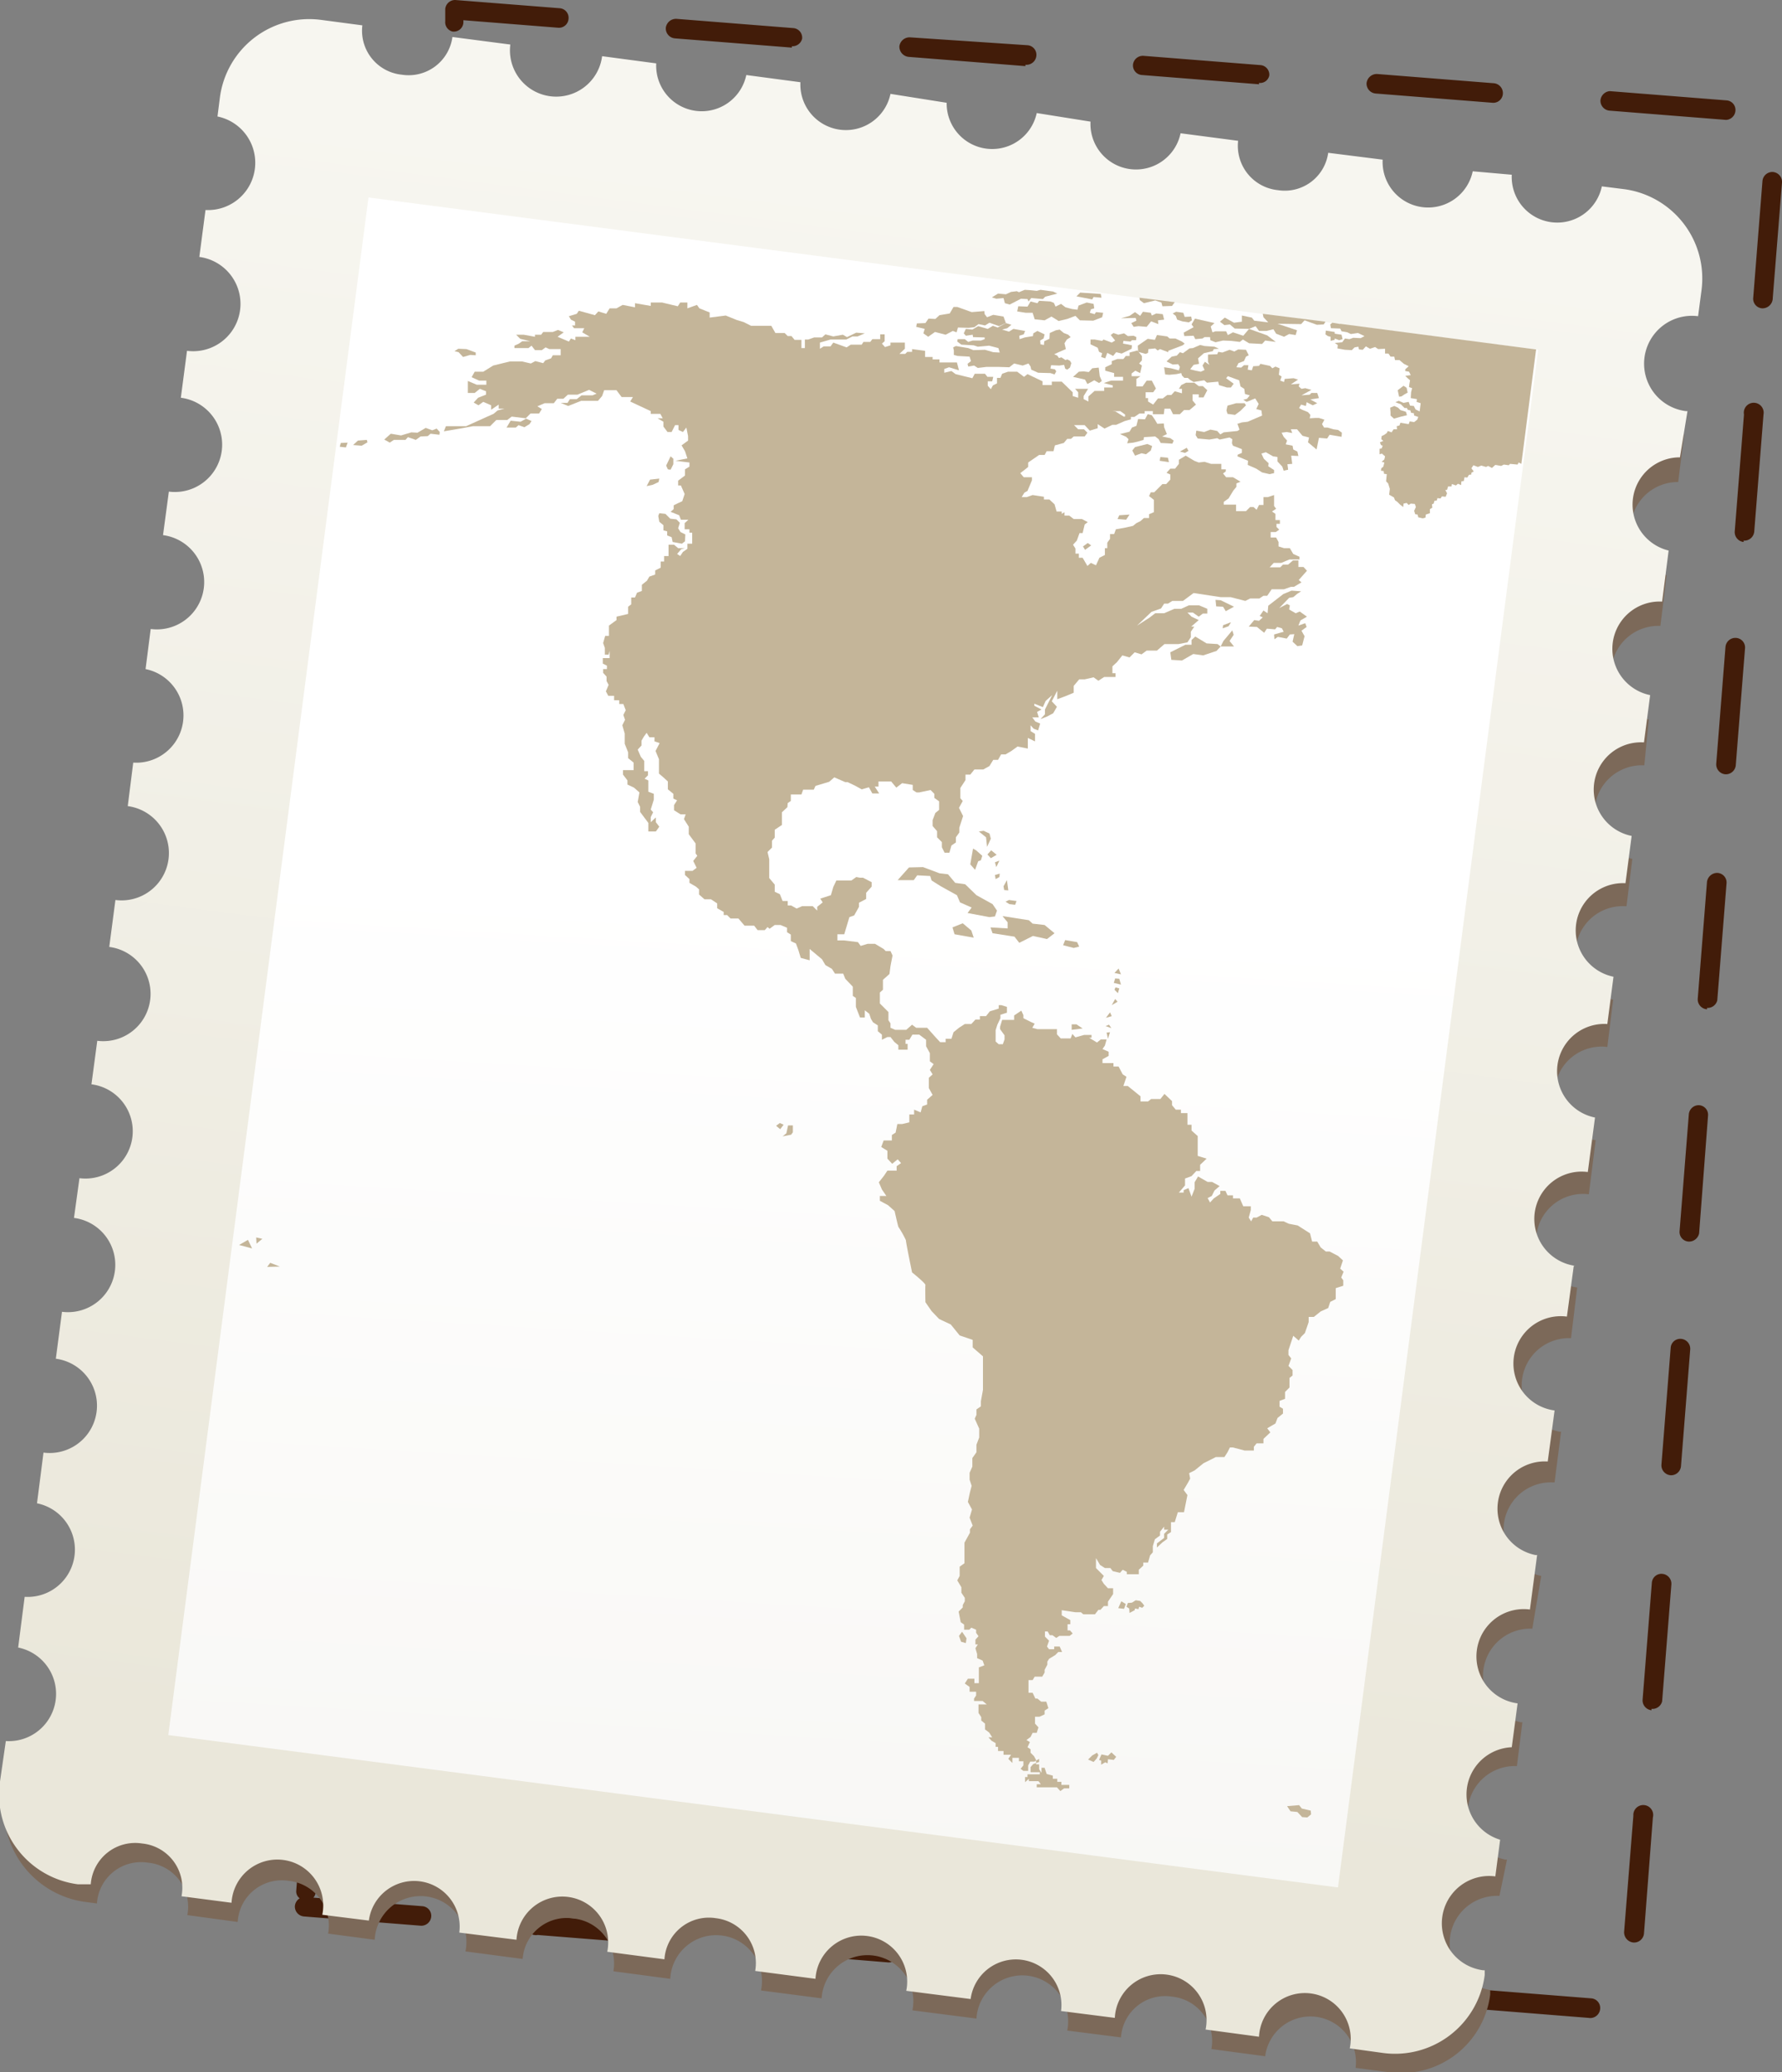 <svg xmlns="http://www.w3.org/2000/svg" xmlns:xlink="http://www.w3.org/1999/xlink" viewBox="0 0 52.03 60.49"><rect x="0" y="0" width="52.03" height="60.49" fill="#808080" stroke="none"/><defs><style>.cls-1{fill:#421c09;}.cls-2{fill:#7c6959;}.cls-3{fill:url(#linear-gradient);}.cls-4{fill:url(#linear-gradient-2);}.cls-5{fill:#c4b599;}</style><linearGradient id="linear-gradient" x1="189.42" y1="700.11" x2="189.42" y2="652.76" gradientTransform="translate(-75.42 -666.19) rotate(7.42)" gradientUnits="userSpaceOnUse"><stop offset="0" stop-color="#eae7da"/><stop offset="1" stop-color="#f7f6f0"/></linearGradient><linearGradient id="linear-gradient-2" x1="192.33" y1="719.05" x2="189.18" y2="673.37" gradientTransform="translate(702.74 -159.05) rotate(90)" gradientUnits="userSpaceOnUse"><stop offset="0" stop-color="#f4f3ef"/><stop offset="1" stop-color="#fff"/></linearGradient></defs><g id="Layer_2" data-name="Layer 2"><g id="XL"><path class="cls-1" d="M46.38,58.9,43,58.63a.29.29,0,1,1,.05-.57l3.41.27a.28.28,0,0,1,.26.31A.29.29,0,0,1,46.38,58.9Zm-6.82-.54-3.41-.27a.29.29,0,1,1,.05-.57l3.41.27a.29.29,0,0,1,0,.57Zm-6.82-.54-3.41-.27a.29.29,0,0,1-.26-.3.3.3,0,0,1,.31-.27l3.41.27a.29.29,0,0,1,.26.31A.28.28,0,0,1,32.74,57.82Zm-6.82-.54L22.51,57a.3.3,0,0,1-.26-.31.28.28,0,0,1,.31-.26l3.41.27a.28.28,0,0,1,.26.3A.28.28,0,0,1,25.92,57.28Zm-6.82-.53-3.4-.27a.29.29,0,1,1,0-.57l3.41.27a.28.28,0,0,1,.26.3A.29.29,0,0,1,19.1,56.75Zm-6.81-.54-3.41-.27a.29.29,0,0,1-.27-.31.3.3,0,0,1,.14-.22.25.25,0,0,1-.1-.23l.27-3.41a.29.29,0,0,1,.31-.27.3.3,0,0,1,.26.31l-.27,3.41a.29.29,0,0,1-.07.17l3.18.25a.28.28,0,0,1,.26.31A.29.29,0,0,1,12.29,56.21Zm35.4.49a.3.3,0,0,1-.27-.31L47.69,53a.29.29,0,1,1,.57.05L48,56.44A.29.29,0,0,1,47.69,56.7Zm-38.24-8a.28.28,0,0,1-.26-.3L9.46,45a.29.29,0,0,1,.3-.27A.28.28,0,0,1,10,45L9.76,48.4A.29.29,0,0,1,9.45,48.66Zm38.77,1.22a.29.29,0,0,1-.26-.31l.27-3.41a.28.28,0,0,1,.31-.26.29.29,0,0,1,.26.31l-.27,3.41A.29.29,0,0,1,48.22,49.88ZM10,41.84a.27.27,0,0,1-.26-.3L10,38.13a.3.3,0,0,1,.31-.27.29.29,0,0,1,.26.31l-.27,3.41A.27.27,0,0,1,10,41.84Zm38.77,1.22a.29.29,0,0,1-.26-.31l.27-3.41a.28.28,0,0,1,.3-.26.29.29,0,0,1,.27.31l-.27,3.41A.29.29,0,0,1,48.76,43.06ZM10.52,35a.29.29,0,0,1-.26-.3l.27-3.41a.29.29,0,1,1,.57,0l-.27,3.41A.28.28,0,0,1,10.52,35ZM49.3,36.24a.28.28,0,0,1-.26-.31l.27-3.41a.29.29,0,0,1,.3-.26.28.28,0,0,1,.26.31L49.61,36A.3.3,0,0,1,49.3,36.24Zm-38.24-8a.29.29,0,0,1-.26-.3l.27-3.41a.28.28,0,0,1,.31-.26.29.29,0,0,1,.26.3l-.27,3.41A.28.28,0,0,1,11.06,28.2Zm38.78,1.22a.29.29,0,0,1-.27-.31l.27-3.41a.3.3,0,0,1,.31-.26.28.28,0,0,1,.26.31l-.27,3.41A.29.29,0,0,1,49.84,29.42Zm-38.24-8a.29.29,0,0,1-.26-.3l.27-3.41a.27.27,0,0,1,.3-.26.29.29,0,0,1,.27.3l-.27,3.41A.28.28,0,0,1,11.6,21.38ZM50.37,22.6a.29.29,0,0,1-.26-.31l.27-3.41a.29.29,0,0,1,.31-.26.28.28,0,0,1,.26.31l-.27,3.41A.29.29,0,0,1,50.37,22.6Zm-38.23-8a.27.27,0,0,1-.26-.3l.27-3.41a.28.28,0,1,1,.56,0l-.27,3.41A.27.27,0,0,1,12.14,14.56Zm38.77,1.22a.29.29,0,0,1-.26-.31l.27-3.41a.29.29,0,1,1,.57,0l-.27,3.41A.29.29,0,0,1,50.91,15.78Zm-38.23-8a.28.28,0,0,1-.27-.3L12.68,4a.29.29,0,0,1,.57,0L13,7.48A.27.27,0,0,1,12.68,7.74ZM51.45,9a.28.28,0,0,1-.26-.31l.27-3.41a.29.29,0,0,1,.3-.26.29.29,0,0,1,.27.31L51.76,8.7A.3.3,0,0,1,51.45,9ZM13.21.92A.28.28,0,0,1,13,.62l0-.36A.29.29,0,0,1,13.29,0l3.05.24a.28.28,0,0,1,.26.31.28.28,0,0,1-.3.26L13.53.59V.66A.28.28,0,0,1,13.21.92ZM50.4,3.5,47,3.23a.29.29,0,0,1-.27-.31A.3.3,0,0,1,47,2.66l3.41.27a.28.28,0,0,1,.26.31A.29.29,0,0,1,50.4,3.5ZM43.58,3l-3.41-.27a.29.29,0,0,1-.27-.3.3.3,0,0,1,.31-.27l3.41.27a.29.29,0,0,1,.26.31A.28.28,0,0,1,43.58,3Zm-6.82-.54-3.41-.27a.28.28,0,0,1-.27-.3.29.29,0,0,1,.31-.26l3.41.27a.28.28,0,0,1,.26.3A.27.27,0,0,1,36.76,2.42Zm-6.82-.53-3.41-.27a.3.3,0,0,1-.27-.31.3.3,0,0,1,.31-.26L30,1.32a.28.28,0,0,1,.26.3A.29.29,0,0,1,29.94,1.89Zm-6.82-.54-3.41-.27a.29.29,0,0,1-.27-.31.3.3,0,0,1,.31-.26l3.41.27a.28.28,0,0,1,.26.31A.29.29,0,0,1,23.12,1.35Z"/><path class="cls-2" d="M43.43,58.07a1.38,1.38,0,0,1,.35-2.73h0L44,54.28h-.05a1.38,1.38,0,0,1,.34-2.73h0l.16-1.28h-.05a1.38,1.38,0,0,1,.34-2.73h0L45,46h0a1.38,1.38,0,0,1,.34-2.73h.05l.19-1.48h-.05a1.38,1.38,0,0,1,.34-2.73l0,0,.18-1.48h0a1.37,1.37,0,0,1,.34-2.72h0l.2-1.58h0a1.37,1.37,0,0,1,.34-2.72h0l.17-1.38h0a1.38,1.38,0,0,1,.34-2.73h.05l.17-1.38h0a1.38,1.38,0,0,1,.35-2.73h0L48.14,21h0a1.38,1.38,0,0,1,.34-2.73h0l.18-1.48h0A1.38,1.38,0,0,1,49,14.07h0l.17-1.38h0A1.28,1.28,0,0,1,48,11.48C41.65,17.85,8.91,44.05.12,52.67a2.74,2.74,0,0,0,2.33,2.84l.38.05a1.29,1.29,0,0,1,1.49-1.19A1.29,1.29,0,0,1,5.47,55.9l1.47.2a1.29,1.29,0,0,1,1.49-1.2,1.31,1.31,0,0,1,1.15,1.54l1.36.18a1.34,1.34,0,1,1,2.65.34l1.67.22A1.29,1.29,0,0,1,16.75,56a1.32,1.32,0,0,1,1.16,1.54l1.66.22a1.34,1.34,0,1,1,2.65.34l1.77.23a1.34,1.34,0,1,1,2.65.35l1.87.24a1.34,1.34,0,1,1,2.65.35l1.57.2a1.29,1.29,0,0,1,1.49-1.19,1.3,1.3,0,0,1,1.15,1.53l1.57.21a1.33,1.33,0,1,1,2.64.34l1,.13a2.62,2.62,0,0,0,2.93-2.27l0-.13Z"/><path class="cls-3" d="M49.58,9.23l0,0,.1-.76a2.63,2.63,0,0,0-2.27-2.95l-.64-.08a1.33,1.33,0,0,1-2.63-.34L43,5a1.33,1.33,0,0,1-2.63-.34l-1.59-.2a1.28,1.28,0,0,1-1.47,1.09,1.3,1.3,0,0,1-1.16-1.44l-1.68-.22a1.33,1.33,0,0,1-2.63-.34L30.27,3.3A1.33,1.33,0,0,1,27.64,3L26,2.74a1.33,1.33,0,0,1-2.63-.34l-1.58-.21a1.33,1.33,0,0,1-2.63-.34l-1.58-.21A1.33,1.33,0,0,1,14.9,1.3l-1.69-.22a1.29,1.29,0,0,1-1.48,1.1A1.29,1.29,0,0,1,10.58.74L9.37.58A2.63,2.63,0,0,0,6.42,2.85l-.07.55A1.38,1.38,0,0,1,6,6.13L5.82,7.5a1.38,1.38,0,0,1-.36,2.74l-.18,1.37a1.38,1.38,0,0,1-.35,2.74l-.17,1.27a1.38,1.38,0,0,1-.36,2.74l-.15,1.17a1.38,1.38,0,0,1-.36,2.73l-.16,1.27a1.38,1.38,0,0,1-.36,2.74l-.18,1.37a1.38,1.38,0,0,1-.35,2.74l-.17,1.27a1.38,1.38,0,0,1-.35,2.74l-.16,1.16a1.38,1.38,0,0,1-.35,2.74l-.18,1.37a1.38,1.38,0,0,1-.36,2.74l-.19,1.48a1.38,1.38,0,0,1-.36,2.73L.53,48.09a1.38,1.38,0,0,1-.36,2.73L0,52a2.64,2.64,0,0,0,2.27,3l.38,0a1.3,1.3,0,0,1,1.5-1.19,1.3,1.3,0,0,1,1.15,1.54l1.46.19a1.34,1.34,0,1,1,2.65.35l1.36.17a1.33,1.33,0,1,1,2.64.35l1.67.21a1.34,1.34,0,1,1,2.65.35l1.67.22a1.3,1.3,0,0,1,1.5-1.2,1.32,1.32,0,0,1,1.15,1.54l1.76.23a1.34,1.34,0,1,1,2.65.35l1.88.24a1.33,1.33,0,1,1,2.64.35l1.57.2a1.34,1.34,0,1,1,2.65.34l1.56.21a1.34,1.34,0,1,1,2.65.34l.94.13a2.64,2.64,0,0,0,3-2.27l0-.14h-.05a1.38,1.38,0,0,1,.36-2.74h0l.14-1.07h0A1.38,1.38,0,0,1,44.14,51h0l.17-1.28h0a1.38,1.38,0,0,1,.36-2.74h0l.21-1.59h-.05a1.38,1.38,0,0,1,.36-2.73h0l.2-1.49h0a1.38,1.38,0,0,1,.36-2.74h0l.2-1.48H46a1.38,1.38,0,0,1,.36-2.74h0l.21-1.59s0,0,0,0a1.38,1.38,0,0,1,.36-2.73h0l.18-1.38h0a1.38,1.38,0,0,1,.35-2.73h0l.18-1.38h0A1.38,1.38,0,0,1,48,21.67h0l.18-1.38h0a1.38,1.38,0,0,1,.35-2.73h0l.19-1.49h0A1.38,1.38,0,0,1,49,13.35h.05L49.27,12h-.05A1.38,1.38,0,0,1,49.58,9.23Z"/><rect class="cls-4" x="2.28" y="13.21" width="45.26" height="34.44" transform="translate(-8.48 51.2) rotate(-82.58)"/><path class="cls-5" d="M39.22,37.53v-.16l-.06-.08.07-.17-.1-.09.08-.24-.14-.13-.25-.13-.11,0-.15-.12-.1-.17-.15,0-.06-.24-.36-.23-.26-.05-.15-.07-.08,0-.25,0-.1-.12-.21-.07-.15.08-.1,0-.06.11-.07-.11.06-.22,0-.11-.13,0H36.3l-.1-.23H36l0-.09-.16,0-.06-.13h-.15l0,.09-.19.13-.11.12-.07-.13.12-.06.08-.16.15-.13-.22-.12-.13,0-.28-.16-.1.17,0,.19-.09.23-.09-.25-.14.06,0,.07h-.14l.18-.21,0-.2.19-.07.14-.15.11,0,0-.18.19-.18-.26-.08,0-.26,0-.32L34.79,33v-.17l-.12,0,0-.34-.19,0,0-.1-.15,0-.11-.13,0-.12L34,31.93l-.12.15-.12,0-.15,0-.09.07-.22,0V32l-.37-.3H32.8l.09-.27-.11-.07-.12-.23-.15,0,0-.1-.32,0,0-.11.18-.1V30.7l-.18-.08.07-.1.05-.18h-.17l-.11.09-.15-.09-.08-.05.07,0,0-.08h-.22l-.25.07-.09-.1-.05.13-.29,0-.11-.12,0-.15h-.14l-.26,0h-.17L30.14,30l.07-.12-.11-.05-.22-.11,0-.09-.06-.13-.21.14,0,.13-.35,0-.06.2,0,.07.13.18,0,.12-.05.14h-.12l-.09-.08,0-.18,0-.15.05-.16.09-.19,0-.1.19-.06,0-.17-.16-.05-.08,0,0,.1-.26.08-.11.14-.18,0,0,.1-.13,0-.12.13-.19,0L28,30l-.16.13-.06.19-.17,0,0,.1-.16,0-.13-.14L27.07,30h-.32l-.12-.09-.17.15-.32,0L26,30l0-.13-.06-.09,0-.24-.06-.06-.19-.19,0-.32.09-.08V28.6l.19-.17L26,28.2l.06-.31L26,27.76l-.14,0-.06-.06-.25-.15-.22,0-.2.06-.08-.11-.4-.05-.2,0,0-.18.2,0,.15-.5.14-.05.14-.25v-.12l.21-.11,0-.18.16-.18,0-.13-.25-.13-.09,0L25,25.6l-.14.1h-.44l-.09.19-.07.24-.31.1.07.11-.16.13v.11l-.13-.13h-.21l-.1,0-.16.07-.16-.09-.1,0L23,26.3l-.15,0-.08-.2-.15-.07,0-.21-.16-.19,0-.2,0-.35-.05-.21.13-.13,0-.2.08-.09,0-.23.21-.14,0-.16,0-.21.16-.15L23,23.44l.09-.06,0-.19h.31l.05-.14.31,0,.05-.11.4-.12.15-.13.32.14.07,0,.21.1.2.11.21-.06.1.18.2,0-.13-.2.11,0,0-.15.37,0,.15.18.17-.13.31.05,0,.15.11.07h.08l.33-.07.11.11v.12l.14.1v.25l-.11.09-.08.21,0,.17.13.15,0,.18.14.14v.15l.08.16.14,0,.06-.21.13-.09,0-.15.1-.14,0-.14.11-.34L28,23.58l.11-.2-.07-.08V23l.15-.23,0-.16.14,0,.12-.15.26,0,.18-.1.11-.18.14,0,.09-.16.13,0,.17-.1.18-.13.3.06,0-.31.21.1,0-.22-.13-.08,0-.17.09.1.13.05.06-.2-.14-.06-.09-.12.19,0-.05-.16.13-.07-.21-.11,0-.06.25.1.08-.18.19-.17-.1.2-.11.22,0,.14-.13.14.18-.07.19-.1.11-.19-.15-.16.16-.31v.25l.29-.11.19-.08,0-.2.16-.19.16,0,.26-.06.14.1.17-.11.33,0v-.11l-.09,0v-.2l.13-.12.16-.2.21.06.15-.15.2.06.15-.11.3,0L34,18.8h.41l.26-.05.1-.15,0-.16.1-.15-.09,0L35,18.1,34.79,18l-.12-.12.16,0L35,18l.12-.09h.13l0-.14-.24-.1-.3,0-.22.1h-.2l-.3.13-.26,0-.17.13-.36.23.42-.4.28-.1.09-.14h.11l.13-.08h.31l.31-.23.79.12.29,0,.43.11.14-.07.27,0,.12-.08H37l.13-.19.36,0,.2-.07.09,0,.15-.09L38,17l-.08-.07.16-.18.08-.09-.1-.11h-.15l0-.19-.16,0-.14.12h-.15l-.08.08-.19,0-.12,0,.12-.13h.22l.24-.1.29,0v-.08l-.18-.08L37.66,16l-.17,0-.16-.05,0-.13-.07-.13-.16,0v-.16h.15l.1-.07-.08-.08,0-.09.1,0,0-.11-.13,0V15l-.1-.07.12-.08-.06-.08v-.11l0-.08v-.13l-.18.06-.13,0,0,.11,0,.12-.13,0-.07.14-.09-.08h-.1l-.12.12-.29,0v-.19l-.18,0-.18,0v-.08l.14-.1.14-.23.09-.11,0-.1.12-.05L36,13.93h-.2l-.09-.11.08-.06v-.06l-.13,0,0-.16-.3,0-.19-.06L35,13.5l-.13-.05-.25-.15-.2.12,0,.12-.11.14-.14,0-.11.12.11.05V14l-.12.13h-.11l-.24.24h-.1l-.05.11.14.11,0,.2,0,.16-.14.06,0,.11-.15,0-.1.09-.12.06-.1.08-.22.05-.28.05-.05.14h-.12l0,.14-.08.11V16l-.07,0,0,.2-.16.08-.1.22-.15-.07-.1.09-.14-.24-.11,0v-.12h-.1l0-.15-.07-.11.11-.12.08-.22h.09l.06-.25.09-.07-.17-.09-.24,0-.13-.1-.14,0,0-.1L31,15l0-.07-.15,0-.06-.21-.15-.14-.16,0v-.08l-.33-.05-.17.06h-.15l.08-.13.09-.05.13-.31,0-.09H30l-.11,0-.1-.12.13-.1.1-.08V13.5l.32-.22.16,0,.06-.11.2,0L30.8,13l.26-.07.1-.12.11,0,.08-.07h.32l.08-.11-.1-.1h-.17l-.12-.12.31,0,.15.16.23-.07,0-.12.2.13.23-.11.11,0,.25-.11.18-.05,0-.08h-.21l-.24-.15L32.48,12l.23,0,.14.1,0,.07h.27l.15-.1.15,0V12h.24l0,.09.32,0L34,11.93l.17,0,.08.16.2,0,.12-.12.16,0,.19-.16-.1-.12,0-.18H35l0,.09.14,0,.11-.21-.13-.12H35l-.13-.1-.24,0-.14.07-.07.11h.09v.13l-.21-.06-.1.11-.12,0-.13.1-.14,0-.14.18-.15-.09v-.1h-.07l0-.17.22,0,.08-.11-.12-.23-.15,0-.12.17-.18,0,0-.22.12-.08-.26,0,0-.08.11-.08.14.07.05-.22-.08-.06.08-.09,0-.13-.13-.16-.23.06,0,.1-.11,0-.07.09-.18,0-.16.06,0,.09-.19.09v.1l.26.07V11h.26l0,.11-.35,0-.21.07.26.07,0,.06-.25,0,0,.1-.28,0-.18.16,0,.15-.14-.07,0-.09.13-.21-.13,0-.25,0,.09.1v.16l-.16-.05,0-.11L31,11.14l-.29,0,0,.1-.27,0,0-.11L30,10.92,29.9,11l-.2-.15-.27,0-.17.06-.05.12h-.1l0,.16-.12.06-.06.11-.09-.1v-.13l.13,0L29,11l-.17,0-.07-.09h-.3l-.07.13-.49-.12-.12-.09-.21.05,0-.11.14-.05.29.09-.06-.23-.28,0h-.23l0-.09-.2,0,0-.07h-.22l0-.18-.38-.05,0,.08h-.14l-.06.06h-.17l.16-.15V10L26,10l0,.08-.16.05-.09-.1.08-.07,0-.2-.13,0,0,.14h-.23l-.06.08h-.2l-.05.08h-.32l-.12.08L24.33,10l-.08.11-.2,0-.11.07V10l.31-.09h.46l.18-.09.15,0,.21-.09L25,9.71l-.27.13-.12-.07-.28.05-.23-.06L24,9.85l-.23,0-.17.06h-.1l0,.25-.1,0V9.92l-.2,0-.09-.11-.11,0-.09-.09-.27,0-.12-.21-.19,0-.4,0-.22-.11-.2-.06-.32-.13-.47.06,0-.15L20.42,9l-.07-.1L20.07,9l0-.17h-.21l-.07.11-.46-.11H19l0,.1-.46-.08,0,.12-.36-.07L18,9h-.2l-.1.16-.23-.07-.1.11-.47-.13-.06.09-.23.07.06.1.12.06,0,.11-.09,0,.06.08h.3L17,9.7l.22.13h-.42v.1l-.13-.05-.06.09-.33-.14.18-.13-.17-.07-.15.06-.28,0-.06.08-.18,0v.06l-.33-.06-.22,0,.12.12.29.07-.23,0-.1.07-.13.06v.07l.41,0,.09-.07.1.13.2,0,.11-.08.11.05.18,0h.15l0,.18h-.23l-.05.09-.17.06-.06.08-.23-.06-.13.07-.26-.06h-.35l-.49.12-.29.18-.25,0-.09.16.22.1.21,0,0,.12h-.28l-.26-.11,0,.19,0,.16h.2l.15-.12.18.07,0,.1-.23.09-.13.14.14.08.14-.1.23.1v.13l.22-.15,0,.12.17,0-.2.05-.12.1-.18.08-.62.28-.17,0-.42,0-.06.15.53-.09.32-.06h.5l.18-.18h.32l.13-.1.41.05.14-.14.25,0,.08-.13-.13-.08.21-.09.27,0,.1-.13h.18l.13-.12h.28l.34-.14.22.11-.12.05-.13,0-.19,0-.14.11h-.2l-.07.11-.2,0,.22.09.38-.15h.24l.25,0,.12-.14.06-.17h.36l.15.2.15,0h.18l-.08.13L19,12v.08l.28,0,.07.13-.15,0,.17.1v.14l.12.16h.12l.1-.2h.1l0,.14.13.06.1-.13.05.25,0,.13L19.9,13l.1.17.07.21-.35.07.41.05v.12L20,13.7v.18l-.2.15,0,.14h.08l.11.25-.07.21-.13.06-.12.06,0,.11-.09.08.25.1.05.13h.22l-.11.1,0,.18h.14v.1l.08,0v.16l0,.16h-.14l0,.15-.13.09-.08.12-.09-.06.12-.14L20,16l-.2,0-.12-.1-.16,0,0,.15v.18h-.13l0,.16-.1,0,0,.18-.16.08,0,.12-.17.06-.07.12-.15.12,0,.18-.14.05-.06.14-.11,0,0,.2-.09.07,0,.21L18,18l0,.1-.22.16,0,.3-.11,0-.06.21.05.14v.2l.11,0L17.8,19v.21h-.2l0,.16.12.06v.1h-.11l0,.11.1.11,0,.13.06.11-.08.19.07.13h.17l0,.13.15,0,0,.11.12,0,.07.18-.07.14.05.14-.08.16.07.24,0,.3.1.25,0,.17.16.13v.22l-.16,0h-.15v.13l.13.17,0,.12.19.09.16.14-.05.28.07.14,0,.15.24.32,0,.25.22,0,.1-.14-.1-.13,0-.14L19,24,19,23.85l.07-.14L19,23.63l.09-.29,0-.17-.16-.06,0-.15,0-.18-.11-.05.1-.1,0-.12-.11,0v-.14l0-.16-.1-.12-.09-.21.11-.12v-.14l.07-.12.08-.11.08.13.15,0v.12l.15.05-.12.23.1.24,0,.18,0,.09v.15l.14.12.12.11,0,.23.16.13,0,.14.11.05-.09.14,0,.15.19.12h.15l-.05.14.14.22,0,.22.2.27,0,.29.05.07-.12.15.1.2-.12.09H20v.12l.13.12v.11l.19.11.09.08,0,.15.16.14h.19l.18.12,0,.14.19.11,0,.09.1,0,.1.1.23,0,.18.21.28,0,.1.13.21,0,.08-.09.06.05.15-.11.17,0,.19.08v.13l.11.07,0,.19.15.07.07.19.07.23.26.07,0-.33L24,28l.1.17.19.11.09.14.24,0,.06.15.22.23,0,.27.09.06,0,.26.12.31h.14l0-.21.13.1.05.15.06.1.14.09v.17l.12.1v.15l.16-.08H26l.11.14.12.1v.13l.12,0,.15,0v-.17l-.06,0v-.12h.11l.09-.15.2,0,.2.15,0,.19.11.2,0,.24.11.08-.11.17.08.13-.11.1,0,.3.11.2-.16.14,0,.14-.14.05-.05.18-.19-.08,0,.14-.14,0,0,.23-.21.05-.14,0-.05.25-.11.07,0,.16-.24,0-.07.19.18.11,0,.23.14.15.16-.13.1.11-.13.09,0,.13-.27,0-.1.15-.15.19.09.21.13.19-.19,0v.14l.24.13.19.17s.09.4.11.46a3,3,0,0,1,.22.39c0,.07.18.94.18.94s.4.32.39.37,0,.5,0,.5l.18.26.22.23.34.16.26.32.38.13v.22l.3.26,0,.67v.31l-.06.33,0,.15-.13.09v.16l-.05.11.13.29,0,.26-.08.21,0,.22-.12.17,0,.25-.08.18,0,.2.06.18-.05.19-.06.28.12.22-.07.24.09.23-.08.11,0,.1-.16.29v.22l0,.38-.14.1V46l-.07.13.12.2,0,.16.1.15,0,.1-.06.11,0,.07-.12.12.06.31.1.07v.15l.15,0,.06-.06.14.06v.09l.07.1-.09.1V48l.07,0-.07.11.05.17,0,.12.16.07.05.14-.16.06v.46l-.13,0,0-.13-.19,0-.09.14.14.1v.14l.19,0,0,.11-.06.09v.07l.25,0,.12.1-.24,0V50l.08.12v.1l.11.09v.17l.12.09.09.14-.11,0,.09.1.12.07,0,.11.07,0,0,.12.16,0,0,.11.14,0,.08,0-.08.12.12.12v-.15l.19,0v.1l.13,0v.12l-.08.1.08.06.14,0v-.16l.06-.11h.12l.14-.08,0,.09-.17.06-.08.09v.15l.12,0,.15,0v.06H30v.08l.09,0,.07,0,.09,0H30l-.07,0,0,.08,0,.07.11-.1,0,.07.16,0,.12,0,.07.09-.12,0,0,.09h.24l.15,0h.2l.1.11.11-.08.15,0,0-.1-.12,0-.11,0,0-.09h-.12l0-.09-.13,0,0-.09-.18-.05-.06-.18-.09,0,0,.15-.07-.11v-.14l.07,0V51.5l-.16,0,0-.13-.06-.11-.1-.1v-.1L30,51l.07-.15-.1-.06.12-.09.06-.12h.12l.05-.16-.1-.11,0-.2.13,0,.15-.07,0-.11.11-.07-.06-.19h-.15l-.11-.09h-.06l-.08-.17-.12,0,0-.14,0-.23.12,0,.06-.1.22,0,.07-.12,0-.08.08-.15,0-.09.05-.08.18-.11.09-.09h.11l-.07-.16-.16,0,0,.08-.15,0-.06-.08.06-.17-.12-.12,0-.15h.08l.06.11.08,0,.11.08.09-.06.14,0,.16,0,.09-.07-.08-.09-.07,0,0-.18h.08l0-.12L31,47.15,31,47l.4.06.16,0,.07.06.16,0,.18,0,.1-.13.06,0,.1-.11.12,0v-.13l.15-.22,0-.17-.15,0-.12-.13-.07-.11.07-.12-.1-.1L32,45.77v-.29l.12.2.14.09.16,0,.07.09.21.05.08-.09.12.06v.07l.13,0,.1,0,.12,0,0-.13.13-.12v-.09l.14,0,.06-.21.08-.09,0-.18.06-.2.15-.11,0-.11.12-.15,0,.09h.12l-.12.12v.12l-.21.16v.12l.16-.15.14-.1,0-.13.11-.07v-.29l.11,0,.09-.29h.18l.1-.5-.11-.15.13-.22.06-.11L34.72,43l.16-.08.26-.21.36-.18h.25l.09-.14.07-.14.09,0,.34.09h.27l0-.11.08-.1.2,0V42l.2-.19L37,41.69l.24-.14.06-.16.16-.13v-.14l-.1-.06v-.17l.16-.06,0-.2.13-.13,0-.28.09-.07,0-.16-.12-.12.08-.22-.08-.1,0-.14.14-.42.16.14.07-.11.11-.11.11-.32v-.15h.15l.2-.16.22-.1.06-.18.16-.08,0-.17,0-.15Z"/><polygon class="cls-5" points="38.01 52.79 37.93 52.69 37.58 52.72 37.68 52.87 37.88 52.89 38.02 53.04 38.17 53.05 38.28 52.96 38.27 52.85 38.01 52.79"/><polygon class="cls-5" points="32.87 46.82 32.74 46.74 32.65 46.94 32.82 46.96 32.87 46.82"/><polygon class="cls-5" points="33.29 46.73 33.16 46.71 33.05 46.78 32.93 46.79 32.89 46.9 32.97 46.95 32.98 47.08 33.13 47 33.14 46.95 33.24 46.97 33.26 46.9 33.35 46.93 33.41 46.87 33.36 46.8 33.29 46.73"/><polygon class="cls-5" points="44.85 10.2 39.12 9.45 39.12 9.46 39.09 9.45 38.9 9.42 38.84 9.47 38.86 9.58 39.13 9.59 39.17 9.67 39.34 9.7 39.44 9.75 39.65 9.72 39.84 9.81 39.73 9.87 39.51 9.86 39.4 9.9 39.27 9.88 39.19 9.99 38.97 10.01 39.06 10.07 39.05 10.17 39.27 10.21 39.47 10.22 39.55 10.14 39.66 10.12 39.68 10.2 39.79 10.21 39.88 10.11 40 10.18 40.15 10.13 40.24 10.19 40.44 10.18 40.44 10.32 40.54 10.32 40.6 10.41 40.71 10.41 40.73 10.51 40.86 10.51 40.99 10.62 41.13 10.69 41.03 10.78 41.03 10.83 41.14 10.85 41.19 10.95 41.03 10.97 41.1 11.04 41.17 11.1 41.15 11.21 41.14 11.3 41.23 11.33 41.2 11.45 41.19 11.62 41.37 11.65 41.36 11.73 41.48 11.77 41.45 12.01 41.33 11.95 41.28 11.85 41.17 11.84 41.13 11.73 40.98 11.76 40.84 11.7 40.74 11.74 40.9 11.8 41.01 11.91 41.08 11.91 41.1 11.96 41.18 11.98 41.2 12.05 41.28 12.06 41.29 12.13 41.41 12.17 41.38 12.25 41.29 12.32 41.16 12.3 41.13 12.38 40.89 12.34 40.86 12.42 40.78 12.44 40.79 12.53 40.69 12.53 40.63 12.62 40.52 12.58 40.49 12.64 40.42 12.69 40.34 12.73 40.33 12.82 40.39 12.87 40.29 12.91 40.32 12.99 40.37 13.01 40.34 13.09 40.28 13.1 40.28 13.26 40.35 13.24 40.44 13.32 40.42 13.41 40.34 13.48 40.42 13.5 40.39 13.62 40.33 13.67 40.32 13.74 40.4 13.75 40.41 13.83 40.49 13.84 40.47 14.05 40.53 14.11 40.58 14.27 40.56 14.44 40.7 14.52 40.73 14.6 40.8 14.65 40.88 14.73 40.97 14.8 40.98 14.7 41.07 14.68 41.13 14.74 41.19 14.7 41.31 14.71 41.34 14.8 41.29 14.91 41.32 15.01 41.39 15.02 41.41 15.1 41.54 15.13 41.62 15.11 41.63 15.02 41.75 14.98 41.75 14.86 41.82 14.82 41.81 14.72 41.86 14.7 41.88 14.62 41.95 14.61 41.97 14.54 42.06 14.55 42.1 14.49 42.21 14.5 42.25 14.4 42.2 14.3 42.25 14.3 42.28 14.2 42.38 14.2 42.39 14.13 42.51 14.17 42.57 14.12 42.66 14.16 42.67 14.05 42.74 14.04 42.76 13.93 42.84 13.94 42.89 13.86 42.96 13.85 42.96 13.8 43.03 13.76 42.96 13.67 43.02 13.58 43.15 13.63 43.25 13.59 43.39 13.63 43.45 13.6 43.56 13.66 43.66 13.57 43.83 13.6 43.91 13.56 44.05 13.58 44.09 13.54 44.31 13.56 44.34 13.5 44.42 13.54 44.85 10.2"/><polygon class="cls-5" points="40.6 12.13 40.7 12.22 40.91 12.16 41.08 12.12 41.05 12.02 40.89 11.97 40.82 11.9 40.71 11.85 40.59 11.9 40.6 12.04 40.6 12.13"/><polygon class="cls-5" points="40.92 11.57 41.01 11.51 41.1 11.46 41.07 11.32 40.98 11.26 40.81 11.39 40.85 11.58 40.92 11.57"/><polygon class="cls-5" points="38.85 9.83 38.85 9.95 38.97 9.92 38.97 9.88 39.1 9.93 39.2 9.9 39.17 9.77 38.97 9.74 38.97 9.69 38.71 9.65 38.7 9.76 38.77 9.81 38.85 9.83"/><polygon class="cls-5" points="36.87 9.16 36.89 9.26 37.03 9.41 36.62 9.36 36.55 9.27 36.26 9.21 36.26 9.39 36.03 9.42 35.76 9.27 35.62 9.39 35.75 9.49 35.91 9.47 36.05 9.59 36.47 9.6 36.66 9.52 36.76 9.66 36.98 9.66 37.18 9.61 37.26 9.74 37.49 9.83 37.64 9.75 37.83 9.78 37.87 9.64 37.3 9.45 37.99 9.46 38.09 9.35 38.45 9.48 38.65 9.47 38.7 9.39 36.87 9.16"/><polygon class="cls-5" points="36 9.7 35.85 9.78 35.8 9.67 35.49 9.67 35.4 9.7 35.35 9.53 35.46 9.43 34.89 9.3 34.79 9.47 34.85 9.55 34.56 9.71 34.58 9.81 34.85 9.8 34.9 9.9 35.11 9.88 35.17 9.84 35.33 9.84 35.34 9.93 35.49 9.99 35.71 9.94 35.95 9.95 36.2 9.98 36.29 9.91 36.47 10.02 36.85 10.04 36.94 9.94 37.25 9.98 37 9.79 36.47 9.6 36.3 9.8 36 9.7"/><polygon class="cls-5" points="34.33 9.22 34.37 9.33 34.52 9.38 34.71 9.41 34.8 9.35 34.78 9.24 34.59 9.25 34.55 9.13 34.34 9.1 34.24 9.15 34.33 9.22"/><polygon class="cls-5" points="33.27 8.69 33.28 8.76 33.4 8.85 33.73 8.77 33.91 8.83 33.94 8.94 34.22 8.93 34.3 8.82 33.27 8.69"/><polygon class="cls-5" points="33.18 9.36 33.03 9.43 33.1 9.54 33.24 9.52 33.48 9.54 33.61 9.38 33.82 9.46 33.81 9.35 33.99 9.33 33.95 9.17 33.76 9.15 33.63 9.21 33.6 9.13 33.37 9.1 33.29 9.22 33.14 9.11 32.98 9.22 32.73 9.29 33.16 9.28 33.18 9.36"/><polygon class="cls-5" points="31.93 8.67 32.16 8.69 32.14 8.58 31.54 8.54 31.43 8.65 31.89 8.74 31.93 8.67"/><polygon class="cls-5" points="30.77 8.84 30.67 8.8 30.34 8.78 30.29 8.85 30.09 8.8 30 8.95 29.73 8.94 29.7 9.09 29.95 9.13 30.15 9.13 30.21 9.32 30.5 9.35 30.7 9.24 30.91 9.37 31.16 9.31 31.4 9.22 31.53 9.35 31.92 9.36 32.18 9.26 32.21 9.13 32 9.11 31.96 9.17 31.82 9.13 31.85 9.03 31.95 9 31.93 8.87 31.73 8.83 31.49 8.92 31.46 9.04 31.3 9.02 31.11 8.97 30.98 8.87 30.82 8.95 30.77 8.84"/><polygon class="cls-5" points="29.3 8.7 29.34 8.85 29.48 8.89 29.81 8.72 30 8.73 30.03 8.8 30.11 8.7 30.45 8.73 30.52 8.66 30.87 8.57 30.75 8.51 30.38 8.46 30.27 8.49 30.08 8.47 29.92 8.46 29.75 8.53 29.69 8.5 29.52 8.52 29.37 8.59 29.14 8.57 28.96 8.68 29.09 8.72 29.3 8.7"/><polygon class="cls-5" points="26.96 9.73 27.1 9.83 27.3 9.69 27.61 9.77 27.82 9.66 27.93 9.7 27.97 9.56 28.28 9.57 28.45 9.55 28.57 9.46 28.76 9.5 28.89 9.42 29.17 9.52 29.37 9.43 29.3 9.24 29 9.19 28.82 9.26 28.75 9.17 28.74 9.08 28.37 9.11 27.95 8.96 27.84 8.96 27.73 9.15 27.43 9.2 27.31 9.31 27.11 9.3 27.02 9.43 26.77 9.44 26.75 9.54 27 9.6 26.96 9.73"/><polygon class="cls-5" points="28.99 9.51 28.84 9.6 28.56 9.52 28.39 9.62 28.2 9.6 28.14 9.73 28.2 9.8 28.4 9.77 28.41 9.84 28.75 9.85 28.75 9.9 28.64 9.94 28.4 9.94 28.27 9.98 28.17 9.9 27.96 9.9 27.95 9.97 28.07 10.06 28.43 10.08 28.55 10.12 28.88 10.09 29.15 10.16 29.19 10.29 29 10.28 28.76 10.21 28.42 10.22 28.27 10.16 27.91 10.1 27.83 10.14 27.85 10.23 27.85 10.36 27.96 10.39 28.31 10.41 28.35 10.54 28.25 10.62 28.27 10.7 28.44 10.67 28.55 10.74 28.8 10.71 29.16 10.71 29.47 10.72 29.61 10.61 29.86 10.67 30.03 10.61 30.09 10.7 30.11 10.79 30.31 10.88 30.67 10.89 30.79 10.93 30.84 10.84 30.8 10.78 30.67 10.76 30.69 10.66 30.93 10.67 31.07 10.65 31.1 10.76 31.16 10.79 31.24 10.73 31.28 10.6 31.24 10.53 31.16 10.49 31.11 10.51 30.99 10.43 30.92 10.45 30.87 10.38 30.78 10.34 30.91 10.28 31.12 10.19 31.08 10.02 31.15 9.91 31.26 9.84 31.19 9.77 31.06 9.72 30.94 9.62 30.83 9.64 30.65 9.72 30.64 9.89 30.49 9.96 30.48 10.07 30.38 10.05 30.37 9.94 30.47 9.88 30.5 9.76 30.29 9.66 30.17 9.73 30.16 9.81 29.92 9.85 29.77 9.9 29.76 9.8 29.89 9.76 29.93 9.66 29.59 9.6 29.46 9.68 29.26 9.62 29.41 9.58 29.53 9.48 29.37 9.43 29.13 9.56 28.99 9.51"/><polygon class="cls-5" points="32.09 11.18 32.17 11.12 32.11 10.98 32.08 10.73 31.89 10.75 31.79 10.86 31.64 10.84 31.5 10.85 31.33 11 31.68 11.08 31.75 11.21 31.95 11.1 32.09 11.18"/><polygon class="cls-5" points="31.84 9.91 31.84 10.05 32.05 10.15 32.09 10.27 32.18 10.31 32.15 10.42 32.27 10.46 32.33 10.3 32.5 10.39 32.59 10.28 32.75 10.32 33.04 10.18 33.05 10.08 32.91 10.05 32.79 10.03 32.8 9.95 33.01 9.97 33.05 9.93 33.17 9.93 33.18 9.84 33.1 9.8 32.93 9.81 32.82 9.73 32.65 9.77 32.51 9.72 32.43 9.78 32.56 9.94 32.46 10 32.22 9.91 32.18 9.95 31.96 9.91 31.84 9.91"/><polygon class="cls-5" points="33.52 10.3 33.53 10.19 33.73 10.17 33.8 10.23 33.87 10.19 34.11 10.28 34.11 10.24 34.53 10.08 34.59 10.03 34.51 9.97 34.32 9.88 34.15 9.88 34.08 9.82 33.78 9.78 33.72 9.92 33.51 9.89 33.22 10.09 33.23 10.27 33.45 10.33 33.52 10.3"/><polygon class="cls-5" points="35.24 11.17 35.57 11.14 35.59 11.24 35.82 11.31 35.94 11.31 36.02 11.2 35.8 11.04 35.85 10.98 36.18 11.1 36.22 11.28 36.33 11.35 36.35 11.5 36.49 11.54 36.41 11.64 36.3 11.67 36.4 11.73 36.65 11.63 36.75 11.79 36.68 11.94 36.83 11.98 36.85 12.13 36.71 12.19 36.43 12.31 36.26 12.33 36.13 12.37 36.19 12.54 36.13 12.58 35.73 12.62 35.63 12.68 35.54 12.58 35.34 12.54 35.16 12.61 34.93 12.57 34.91 12.7 34.97 12.8 35.31 12.83 35.54 12.79 35.61 12.83 35.9 12.77 35.98 12.82 35.97 12.94 36 13.01 36.26 13.11 36.26 13.22 36.14 13.27 36.13 13.32 36.44 13.45 36.43 13.57 36.68 13.68 36.85 13.79 37.07 13.84 37.2 13.81 37.2 13.72 37.03 13.61 37.04 13.52 36.9 13.39 36.83 13.24 36.96 13.2 37.17 13.32 37.3 13.34 37.3 13.47 37.44 13.62 37.48 13.74 37.61 13.71 37.59 13.55 37.73 13.54 37.7 13.3 37.91 13.31 37.88 13.18 37.76 13.12 37.74 13.01 37.54 12.97 37.58 12.86 37.48 12.75 37.42 12.63 37.57 12.61 37.73 12.64 37.69 12.53 37.87 12.53 38.03 12.72 38.22 12.77 38.19 12.91 38.44 13.12 38.51 12.78 38.75 12.8 38.82 12.69 39.17 12.75 39.18 12.63 39.07 12.55 38.93 12.53 38.76 12.48 38.66 12.48 38.6 12.38 38.67 12.25 38.51 12.2 38.4 12.2 38.24 12.21 38.26 12.11 38.19 12.03 38.02 11.96 37.93 11.91 37.99 11.81 38.13 11.85 38.15 11.74 38.33 11.83 38.46 11.77 38.26 11.66 38.51 11.62 38.46 11.47 38.29 11.47 38.24 11.52 38 11.54 38.29 11.38 38.11 11.33 38 11.35 37.92 11.28 37.94 11.2 37.69 11.22 37.9 11.08 37.77 11.04 37.51 11.06 37.49 11.15 37.38 11.11 37.42 10.99 37.34 10.94 37.36 10.75 37.24 10.7 37.15 10.75 37.08 10.68 36.8 10.62 36.76 10.68 36.59 10.69 36.55 10.81 36.43 10.79 36.45 10.66 36.32 10.66 36.24 10.73 36.1 10.72 36.16 10.6 36.32 10.54 36.38 10.41 36.46 10.37 36.38 10.21 36.15 10.2 36.04 10.26 35.9 10.21 35.69 10.29 35.57 10.27 35.54 10.34 35.27 10.35 35.27 10.56 35.31 10.65 35.18 10.56 35.11 10.67 35.17 10.8 35.06 10.85 34.91 10.82 34.75 10.78 34.85 10.65 35.01 10.62 34.98 10.46 35.06 10.39 35.15 10.31 35.41 10.25 35.44 10.19 35.59 10.18 35.46 10.12 35.17 10.1 35.04 10.07 34.83 10.16 34.73 10.17 34.54 10.31 34.45 10.28 34.36 10.38 34.21 10.41 34.06 10.55 34.24 10.64 34.4 10.63 34.45 10.71 34.42 10.81 34.19 10.75 33.99 10.72 34.02 10.93 34.14 10.94 34.35 10.92 34.49 10.89 34.51 10.96 34.58 11.03 34.68 11.03 34.75 11.09 34.85 11.15 35.16 11.1 35.24 11.17"/><polygon class="cls-5" points="34.27 12.86 34.17 12.79 33.93 12.74 34.07 12.67 33.99 12.47 33.98 12.36 33.79 12.37 33.72 12.25 33.63 12.12 33.51 12.09 33.43 12.24 33.23 12.23 33.18 12.43 33.05 12.48 32.98 12.6 32.7 12.67 32.88 12.75 32.95 12.82 32.91 12.94 33.09 12.92 33.22 12.89 33.39 12.84 33.4 12.76 33.73 12.74 33.83 12.82 33.89 12.93 34.08 12.94 34.23 12.95 34.27 12.86"/><polygon class="cls-5" points="36.22 11.99 36.38 11.83 36.34 11.77 36.09 11.77 35.84 11.84 35.81 11.98 35.84 12.08 36.06 12.11 36.22 11.99"/><polygon class="cls-5" points="38.11 18.19 37.91 18.26 37.97 18.11 38.16 18 37.95 17.85 37.83 17.9 37.64 17.79 37.66 17.67 37.58 17.63 37.35 17.75 37.64 17.45 37.76 17.43 37.88 17.33 37.99 17.26 37.71 17.24 37.47 17.34 37.03 17.68 37.01 17.9 36.89 17.82 36.78 17.98 36.87 18.02 36.76 18.12 36.62 18.1 36.46 18.29 36.7 18.3 36.91 18.47 36.99 18.35 37.23 18.37 37.29 18.3 37.43 18.34 37.48 18.44 37.2 18.52 37.21 18.66 37.31 18.59 37.57 18.64 37.66 18.52 37.79 18.51 37.74 18.73 37.88 18.86 38.02 18.84 38.09 18.57 38 18.41 38.15 18.3 38.11 18.19"/><polygon class="cls-5" points="34.17 19.04 34.2 19.26 34.51 19.28 34.84 19.09 35.13 19.13 35.52 19 35.64 18.87 35.55 18.8 35.23 18.78 34.9 18.58 34.79 18.68 34.79 18.82 34.61 18.82 34.17 19.04"/><polygon class="cls-5" points="35.9 18.71 36.02 18.53 35.98 18.4 35.72 18.71 35.64 18.87 36.03 18.87 35.9 18.71"/><polygon class="cls-5" points="19.23 14.07 19.25 13.97 18.98 14 18.88 14.19 19.06 14.15 19.23 14.07"/><polygon class="cls-5" points="19.66 13.55 19.66 13.39 19.58 13.32 19.45 13.59 19.5 13.7 19.58 13.71 19.66 13.55"/><polygon class="cls-5" points="20 15.8 20.01 15.6 19.87 15.53 19.8 15.42 19.85 15.26 19.75 15.16 19.57 15.14 19.43 15 19.25 14.98 19.22 15.06 19.25 15.23 19.37 15.33 19.37 15.48 19.48 15.51 19.48 15.63 19.61 15.68 19.64 15.82 19.91 15.87 20 15.8"/><polygon class="cls-5" points="15.2 12.31 14.91 12.28 14.79 12.48 15.06 12.48 15.14 12.41 15.31 12.47 15.46 12.38 15.52 12.29 15.36 12.22 15.2 12.31"/><polygon class="cls-5" points="13.52 10.42 13.73 10.36 13.89 10.37 13.89 10.29 13.62 10.19 13.38 10.18 13.27 10.25 13.39 10.28 13.52 10.42"/><polygon class="cls-5" points="12.62 12.56 12.43 12.49 12.19 12.63 12.01 12.62 11.71 12.71 11.41 12.66 11.22 12.83 11.38 12.92 11.5 12.84 11.84 12.84 11.91 12.76 12.14 12.84 12.28 12.74 12.49 12.73 12.57 12.66 12.83 12.69 12.84 12.61 12.75 12.51 12.62 12.56"/><polygon class="cls-5" points="10.45 12.86 10.31 12.99 10.56 13.01 10.73 12.91 10.71 12.84 10.45 12.86"/><polygon class="cls-5" points="10.15 12.92 9.95 12.93 9.92 13.04 10.1 13.06 10.15 12.92"/><polygon class="cls-5" points="27.92 17.57 28.11 17.48 28.38 17.39 28.26 17.56 28.51 17.61 28.73 17.76 29.07 17.76 29.23 17.73 29.23 17.73 29.24 17.73 29.33 17.72 29.41 17.53 29.34 17.38 29.1 17.21 29.06 16.93 28.87 17 28.53 16.88 28.29 17.15 28.18 17.09 28.01 17.21 27.53 17.25 27.31 17.39 27.48 17.5 27.92 17.57"/><polygon class="cls-5" points="29.23 17.73 29.17 17.89 28.91 17.88 28.62 17.84 28.28 18.04 28.06 18.03 27.99 18.24 27.88 18.36 27.62 18.66 27.52 18.95 27.64 19.14 27.83 19.17 28.11 18.89 28.16 18.68 28.28 18.34 28.56 18.29 28.93 18.04 29.09 18.08 29.14 18.25 28.95 18.48 28.93 18.64 29.24 18.6 29.13 18.78 29.23 18.97 29.39 18.94 29.54 18.68 29.55 18.44 29.73 18.29 29.77 18.43 29.96 18.53 30.07 18.43 30.19 18.46 30.21 18.15 30.02 18.05 29.42 17.93 29.24 17.73 29.23 17.73 29.23 17.73"/><polygon class="cls-5" points="28.75 19.31 28.87 19.46 29.19 19.39 29.51 19.21 29.8 19.17 29.95 19.05 30.52 19.08 30.7 18.95 30.89 18.97 31.02 18.77 30.78 18.76 30.63 18.84 30.03 18.72 29.86 18.96 29.61 18.92 29.39 18.94 28.85 19.12 28.75 19.31"/><polygon class="cls-5" points="31.89 51.24 31.77 51.36 31.93 51.43 32.02 51.33 32.07 51.23 32.03 51.16 31.89 51.24"/><polygon class="cls-5" points="32.35 51.25 32.16 51.21 32.09 51.37 32.15 51.39 32.15 51.51 32.27 51.44 32.34 51.47 32.35 51.35 32.52 51.37 32.59 51.28 32.45 51.15 32.35 51.25"/><polygon class="cls-5" points="28.22 47.82 28.09 47.63 28 47.75 28.06 47.92 28.2 47.96 28.22 47.82"/><polygon class="cls-5" points="29.05 26.75 29.11 26.58 28.98 26.39 28.51 26.13 28.18 25.81 27.89 25.77 27.68 25.52 27.43 25.49 26.95 25.31 26.54 25.32 26.21 25.69 26.68 25.69 26.78 25.55 27.16 25.57 27.2 25.7 27.47 25.87 27.94 26.13 28.03 26.34 28.37 26.49 28.25 26.65 28.89 26.77 29.05 26.75"/><polygon class="cls-5" points="27.81 27.07 27.87 27.27 28.43 27.37 28.36 27.16 28.11 26.95 27.81 27.07"/><polygon class="cls-5" points="29.62 27.34 29.76 27.52 30.16 27.32 30.57 27.41 30.79 27.24 30.5 27 30.15 26.96 30.04 26.86 29.27 26.74 29.42 26.92 29.42 27.1 28.92 27.07 28.98 27.24 29.62 27.34"/><polygon class="cls-5" points="28.41 24.77 28.33 25.23 28.47 25.39 28.56 25.14 28.64 25.11 28.68 24.98 28.5 24.82 28.41 24.77"/><polygon class="cls-5" points="28.72 24.25 28.58 24.27 28.79 24.44 28.82 24.72 28.93 24.48 28.89 24.33 28.72 24.25"/><polygon class="cls-5" points="31.04 27.59 31.35 27.67 31.51 27.63 31.45 27.5 31.1 27.44 31.04 27.59"/><polygon class="cls-5" points="32.66 28.27 32.54 28.4 32.73 28.44 32.66 28.27"/><polygon class="cls-5" points="32.68 28.57 32.56 28.56 32.52 28.69 32.73 28.74 32.68 28.57"/><polygon class="cls-5" points="32.57 28.82 32.54 28.89 32.64 28.99 32.68 28.85 32.57 28.82"/><polygon class="cls-5" points="32.56 29.16 32.46 29.34 32.63 29.24 32.56 29.16"/><polygon class="cls-5" points="32.41 30.13 32.31 30.14 32.35 30.32 32.41 30.13"/><polygon class="cls-5" points="32.38 29.91 32.28 29.95 32.45 30.01 32.38 29.91"/><polygon class="cls-5" points="32.46 29.66 32.41 29.55 32.29 29.71 32.46 29.66"/><polygon class="cls-5" points="31.29 29.9 31.29 30.06 31.61 30.02 31.43 29.9 31.29 29.9"/><polygon class="cls-5" points="28.83 24.94 28.93 25.05 29.1 24.95 28.94 24.82 28.83 24.94"/><polygon class="cls-5" points="29.09 25.31 29.18 25.12 29.05 25.17 29.09 25.31"/><polygon class="cls-5" points="29.07 25.66 29.18 25.6 29.19 25.5 29.05 25.54 29.07 25.66"/><polygon class="cls-5" points="29.3 25.87 29.32 25.98 29.44 25.99 29.4 25.69 29.3 25.87"/><polygon class="cls-5" points="29.64 26.41 29.68 26.3 29.46 26.27 29.36 26.32 29.47 26.39 29.64 26.41"/><polygon class="cls-5" points="23.01 32.85 22.96 33.08 22.85 33.17 23.1 33.12 23.15 33.05 23.15 32.85 23.01 32.85"/><polygon class="cls-5" points="22.66 32.86 22.78 32.96 22.88 32.83 22.77 32.78 22.66 32.86"/><polygon class="cls-5" points="35.64 17.52 35.49 17.51 35.51 17.7 35.71 17.71 35.79 17.84 35.88 17.79 36.03 17.71 35.64 17.52"/><polygon class="cls-5" points="35.7 18.34 35.87 18.28 35.94 18.17 35.92 18.17 35.71 18.25 35.7 18.34"/><polygon class="cls-5" points="32.63 15.15 32.88 15.17 32.98 15.02 32.68 15.04 32.63 15.15"/><polygon class="cls-5" points="31.62 15.95 31.68 16.05 31.86 15.92 31.76 15.85 31.62 15.95"/><polygon class="cls-5" points="33.46 13.26 33.6 13.15 33.64 13.02 33.5 12.96 33.14 13.05 33.06 13.15 33.14 13.3 33.33 13.23 33.46 13.26"/><polygon class="cls-5" points="33.86 13.45 34.13 13.49 34.1 13.36 33.88 13.34 33.86 13.45"/><polygon class="cls-5" points="34.6 13.22 34.7 13.16 34.65 13.07 34.45 13.18 34.6 13.22"/><polygon class="cls-5" points="6.98 36.34 7.36 36.44 7.24 36.19 6.98 36.34"/><polygon class="cls-5" points="7.8 36.98 8.17 36.97 7.89 36.86 7.8 36.98"/><polygon class="cls-5" points="7.49 36.3 7.66 36.16 7.48 36.12 7.49 36.3"/></g></g></svg>